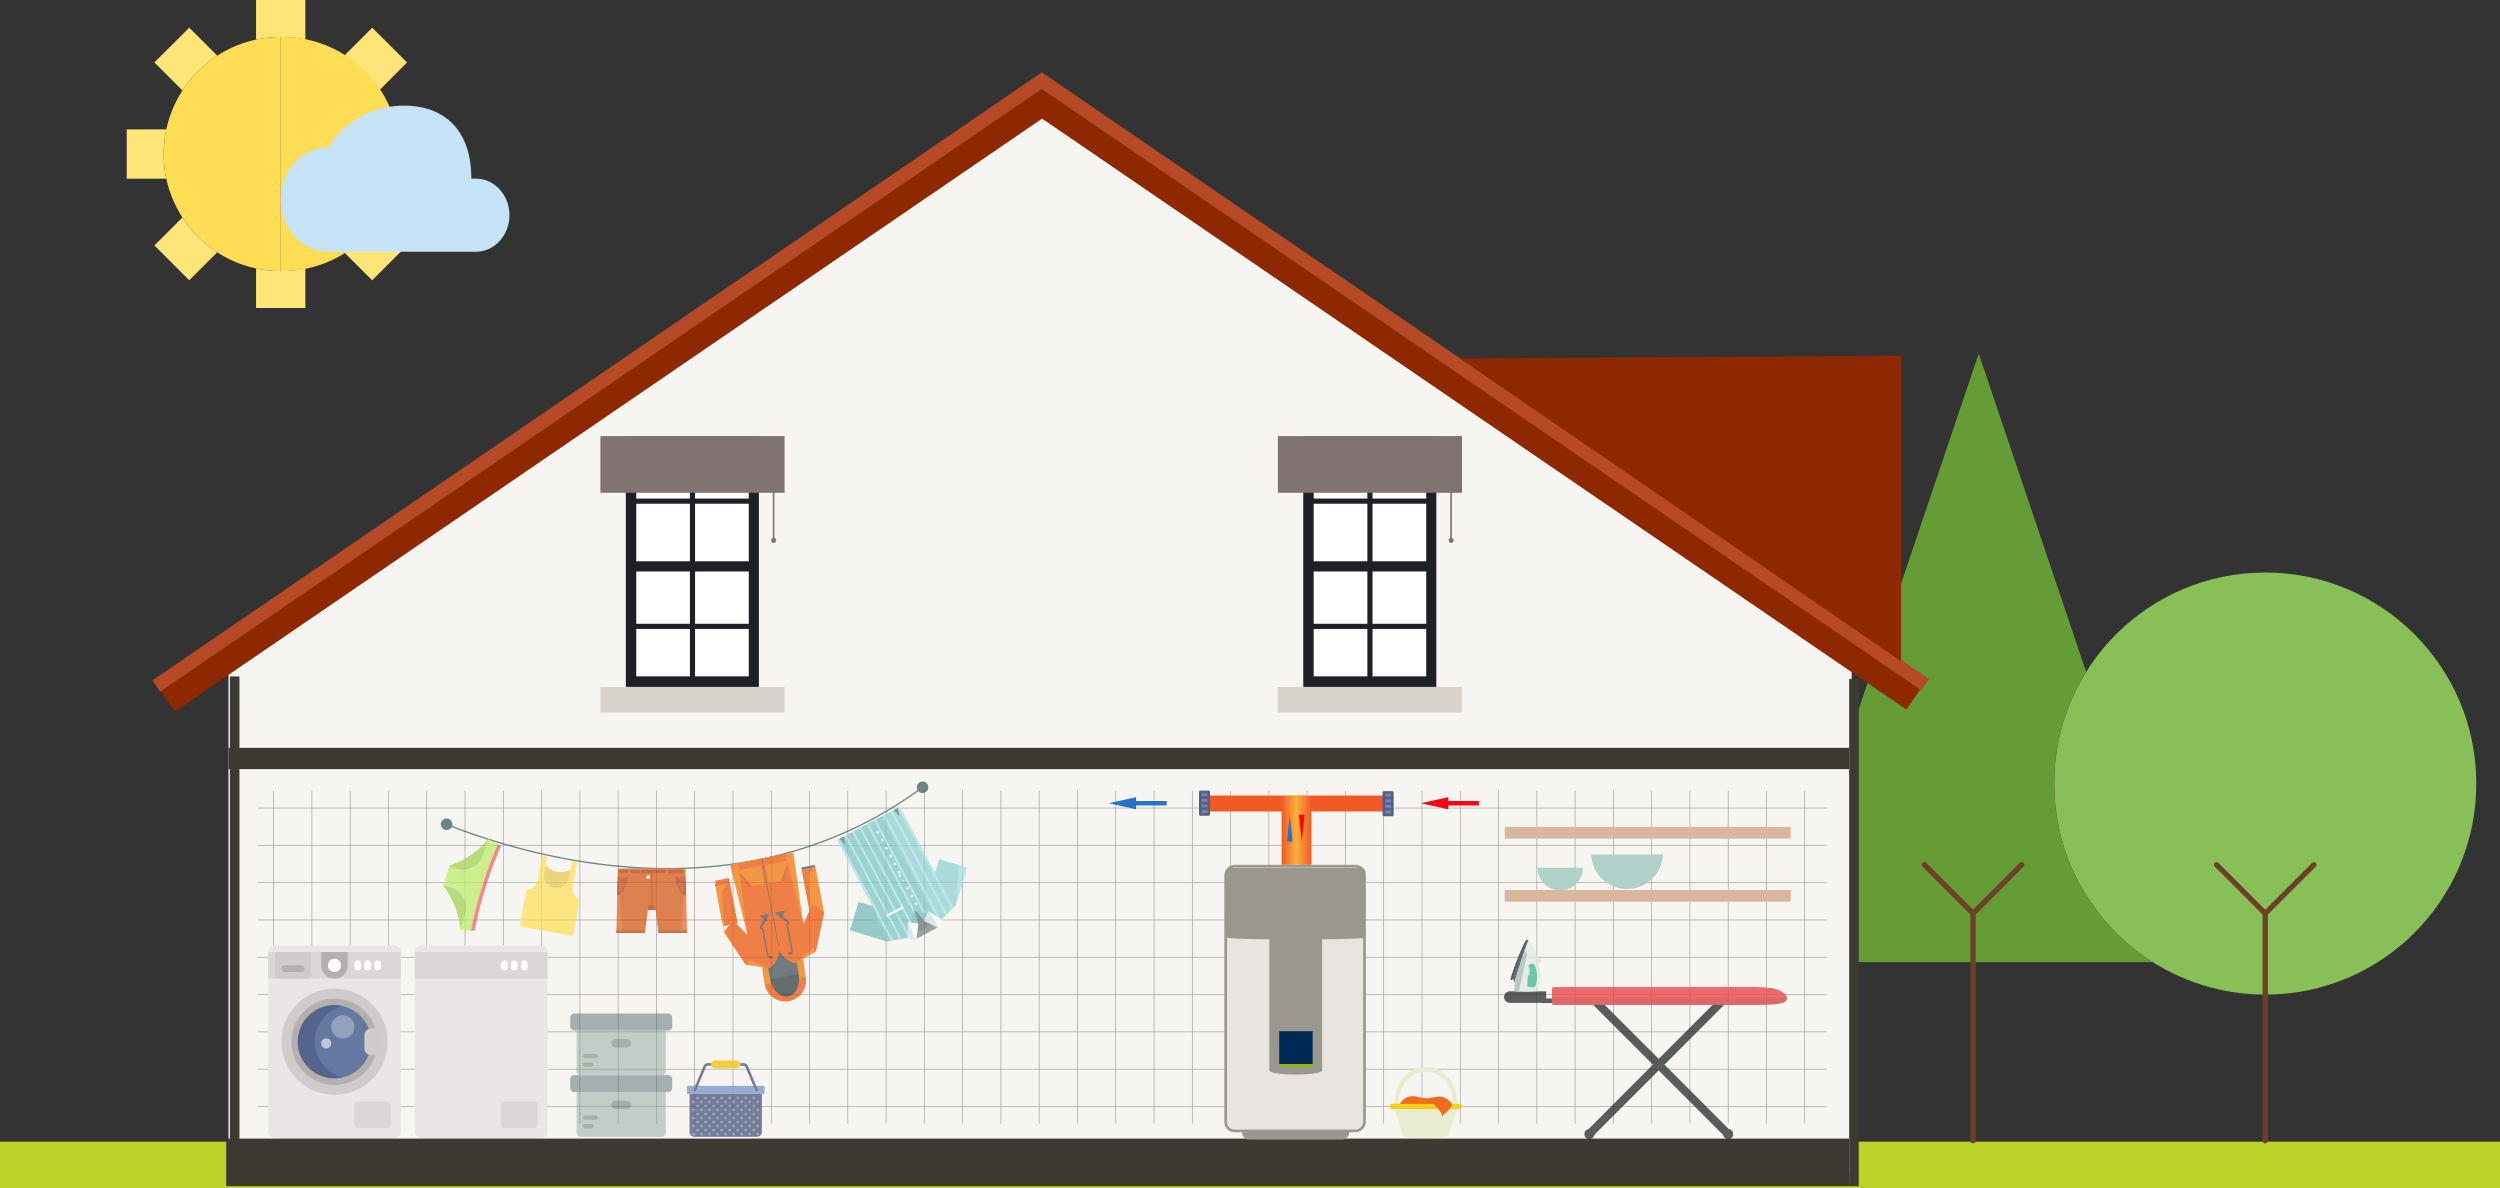 <svg xmlns="http://www.w3.org/2000/svg" xmlns:xlink="http://www.w3.org/1999/xlink" viewBox="0 0 941.03 447.24"><rect x="0" y="0" width="941.03" height="447.24" fill="#333333" stroke="none"/><defs><style>.cls-1{fill:#bcd229;}.cls-2{fill:#88c057;}.cls-3{fill:#659c35;}.cls-10,.cls-4,.cls-45,.cls-46{fill:none;}.cls-4{stroke:#6c4127;stroke-width:2px;}.cls-4,.cls-77{stroke-linecap:round;}.cls-10,.cls-4,.cls-45,.cls-46,.cls-81{stroke-miterlimit:10;}.cls-5{fill:#ffe477;}.cls-6{fill:#ffde55;}.cls-7{fill:#c6e2f7;}.cls-8{fill:#f7f5f2;}.cls-9{opacity:0.35;}.cls-10{stroke:#000;stroke-width:0.25px;}.cls-11{fill:#ebe6e6;}.cls-12{fill:#dcd7d7;}.cls-13{fill:#b5afaf;}.cls-14{fill:#d0cbcc;}.cls-15{fill:#6478a0;}.cls-16{fill:#fff;}.cls-17{fill:#55648c;}.cls-18{fill:#93a1bd;}.cls-19{fill:#c1c9d9;}.cls-20{fill:#3c3a32;}.cls-21{fill:#1f2025;}.cls-22{fill:#d8d2cd;}.cls-23{fill:#807371;}.cls-24{opacity:0.8;}.cls-25{fill:#323636;}.cls-26{fill:#d34646;}.cls-27{fill:#ea4949;}.cls-28{fill:#c9d9d6;}.cls-29{fill:#e1eae8;}.cls-30{fill:#334d5c;}.cls-31{fill:#4abc96;}.cls-32{fill:#b1bcba;}.cls-33{fill:#f16c21;}.cls-34{fill:#e8edd1;}.cls-35{fill:#f7ce18;}.cls-36{fill:#dab69e;}.cls-37{fill:#b0d1ca;}.cls-38{opacity:0.43;}.cls-39{fill:#7c998c;}.cls-40{fill:#325659;}.cls-41{fill:#8697cb;}.cls-42{fill:#556080;}.cls-43{fill:#f0c419;}.cls-44{opacity:0.71;}.cls-45{stroke:#936037;}.cls-46{stroke:#325659;stroke-width:0.5px;}.cls-47{fill:#a1dee2;}.cls-48{fill:#8bcfd1;}.cls-49{fill:#78c4c4;}.cls-50{fill:#a5e5e5;}.cls-51,.cls-55{fill:#70b7b7;}.cls-52{fill:#758082;}.cls-53{fill:#606b6d;}.cls-54{fill:#c7e9ea;}.cls-55{opacity:0.4;isolation:isolate;}.cls-56{fill:#384851;}.cls-57{fill:#ef7100;}.cls-58{fill:#ed4f00;}.cls-59{fill:#04647a;}.cls-60{fill:#26343a;}.cls-61{fill:#d14507;}.cls-62{fill:#494646;}.cls-63{fill:#af360b;}.cls-64{fill:#e8621f;}.cls-65{fill:#d3520b;}.cls-66{fill:#c64106;}.cls-67{fill:#efe3dc;}.cls-68{fill:#d6cec9;}.cls-69{fill:#b7ed62;}.cls-70{fill:#a1d14e;}.cls-71{fill:#f75959;}.cls-72{fill:#e5c74a;}.cls-73{fill:#8e2800;}.cls-74{fill:#b64926;}.cls-75{fill:#f15a24;}.cls-76{fill:url(#Neues_Verlaufsfeld_1);}.cls-77{fill:#7383bf;stroke:#556080;stroke-linejoin:round;}.cls-78{fill:#2773cc;}.cls-79{fill:#ff020d;}.cls-80{fill:#99978e;}.cls-81{fill:#e8e5e1;stroke:#99978e;}.cls-82{fill:#95b800;}.cls-83{fill:#002957;}</style><linearGradient id="Neues_Verlaufsfeld_1" x1="482.42" y1="312.57" x2="493.63" y2="312.57" gradientUnits="userSpaceOnUse"><stop offset="0" stop-color="#f15a24"/><stop offset="0.49" stop-color="#fbb03b"/><stop offset="1" stop-color="#f15a24"/></linearGradient></defs><title>1610-Lüftungskonzept-BWW-Laundry</title><g id="lawn"><rect class="cls-1" y="429.74" width="941.03" height="17.5"/></g><g id="trees"><circle class="cls-2" cx="852.67" cy="294.94" r="79.44"/><path class="cls-3" d="M944.81,254.58l40.47,119.93a79.17,79.17,0,0,0,25.18,109.15H867.52Z" transform="translate(-200 -121.5)"/><line class="cls-4" x1="871" y1="325.49" x2="852.67" y2="343.83"/><line class="cls-4" x1="834.34" y1="325.49" x2="852.67" y2="343.83"/><line class="cls-4" x1="852.67" y1="343.83" x2="852.67" y2="429.38"/><line class="cls-4" x1="761.01" y1="325.49" x2="742.68" y2="343.83"/><line class="cls-4" x1="724.34" y1="325.49" x2="742.68" y2="343.83"/><line class="cls-4" x1="742.68" y1="343.83" x2="742.68" y2="429.38"/><path class="cls-5" d="M348.74,188.75h14.9V170.2h-14.9a44.14,44.14,0,0,1,0,18.55Z" transform="translate(-200 -121.5)"/><path class="cls-5" d="M261.61,179.47a44,44,0,0,1,1-9.27H247.7v18.55h14.9A44,44,0,0,1,261.61,179.47Z" transform="translate(-200 -121.5)"/><path class="cls-5" d="M342.67,155.59,353.22,145,340.1,131.93l-10.55,10.55A44.42,44.42,0,0,1,342.67,155.59Z" transform="translate(-200 -121.5)"/><path class="cls-5" d="M268.66,203.36,258.12,213.9,271.23,227l10.55-10.55A44.42,44.42,0,0,1,268.66,203.36Z" transform="translate(-200 -121.5)"/><path class="cls-5" d="M314.94,136.4V121.5H296.39v14.9a44.14,44.14,0,0,1,18.55,0Z" transform="translate(-200 -121.5)"/><path class="cls-5" d="M296.39,222.54v14.9h18.55v-14.9a44.14,44.14,0,0,1-18.55,0Z" transform="translate(-200 -121.5)"/><path class="cls-5" d="M329.55,216.47,340.1,227l13.12-13.12-10.55-10.55A44.41,44.41,0,0,1,329.55,216.47Z" transform="translate(-200 -121.5)"/><path class="cls-5" d="M281.78,142.47l-10.55-10.55L258.12,145l10.55,10.55A44.41,44.41,0,0,1,281.78,142.47Z" transform="translate(-200 -121.5)"/><path class="cls-6" d="M305.67,223.53a44.06,44.06,0,1,0,0-88.11Z" transform="translate(-200 -121.5)"/><path class="cls-6" d="M262.6,188.75a43.81,43.81,0,0,0,6.07,14.61,44.41,44.41,0,0,0,13.12,13.12,43.87,43.87,0,0,0,23.89,7.05V135.42a44.06,44.06,0,0,0-43.07,53.33Z" transform="translate(-200 -121.5)"/><path class="cls-7" d="M379.22,188.75c6.9,0,12.55,6.19,12.55,13.75h0c0,7.56-5.65,13.75-12.55,13.75H323.63c-9.9,0-17.93-8.79-17.93-19.64s8-19.64,17.93-19.64c0,0,8.29-15.71,28.69-15.71,12.78,0,25.1,7.12,25.1,27.5Z" transform="translate(-200 -121.5)"/></g><g id="interior_walls" data-name="interior walls"><polygon class="cls-8" points="86 439.5 697 441.5 697 247.5 392 38.49 86 249.5 86 439.5"/></g><g id="tiles"><g class="cls-9"><line class="cls-10" x1="97" y1="304.16" x2="687.67" y2="304.16"/><line class="cls-10" x1="97" y1="318.2" x2="687.67" y2="318.2"/><line class="cls-10" x1="97" y1="332.25" x2="687.67" y2="332.25"/><line class="cls-10" x1="97" y1="346.29" x2="687.67" y2="346.29"/><line class="cls-10" x1="97" y1="360.33" x2="687.67" y2="360.33"/><line class="cls-10" x1="97" y1="374.37" x2="687.67" y2="374.37"/><line class="cls-10" x1="97" y1="388.41" x2="687.67" y2="388.41"/><line class="cls-10" x1="97" y1="402.45" x2="687.67" y2="402.45"/><line class="cls-10" x1="97" y1="416.5" x2="687.67" y2="416.5"/><line class="cls-10" x1="103" y1="297.63" x2="103" y2="422.96"/><line class="cls-10" x1="117.41" y1="297.63" x2="117.41" y2="422.96"/><line class="cls-10" x1="131.82" y1="297.63" x2="131.82" y2="422.96"/><line class="cls-10" x1="146.23" y1="297.63" x2="146.23" y2="422.96"/><line class="cls-10" x1="160.63" y1="297.63" x2="160.63" y2="422.96"/><line class="cls-10" x1="175.04" y1="297.63" x2="175.04" y2="422.96"/><line class="cls-10" x1="189.45" y1="297.63" x2="189.45" y2="422.96"/><line class="cls-10" x1="203.86" y1="297.63" x2="203.86" y2="422.96"/><line class="cls-10" x1="218.27" y1="297.63" x2="218.27" y2="422.96"/><line class="cls-10" x1="232.68" y1="297.63" x2="232.68" y2="422.96"/><line class="cls-10" x1="247.08" y1="297.63" x2="247.08" y2="422.96"/><line class="cls-10" x1="261.49" y1="297.63" x2="261.49" y2="422.96"/><line class="cls-10" x1="275.9" y1="297.63" x2="275.9" y2="422.96"/><line class="cls-10" x1="290.31" y1="297.63" x2="290.31" y2="422.96"/><line class="cls-10" x1="304.72" y1="297.63" x2="304.72" y2="422.96"/><line class="cls-10" x1="319.13" y1="297.63" x2="319.13" y2="422.96"/><line class="cls-10" x1="333.53" y1="297.63" x2="333.53" y2="422.96"/><line class="cls-10" x1="347.94" y1="297.63" x2="347.94" y2="422.96"/><line class="cls-10" x1="362.35" y1="297.63" x2="362.35" y2="422.96"/><line class="cls-10" x1="376.76" y1="297.63" x2="376.76" y2="422.96"/><line class="cls-10" x1="391.17" y1="297.63" x2="391.17" y2="422.96"/><line class="cls-10" x1="405.58" y1="297.63" x2="405.58" y2="422.96"/><line class="cls-10" x1="419.98" y1="297.63" x2="419.98" y2="422.96"/><line class="cls-10" x1="434.39" y1="297.63" x2="434.39" y2="422.96"/><line class="cls-10" x1="448.8" y1="297.63" x2="448.8" y2="422.96"/><line class="cls-10" x1="463.21" y1="297.63" x2="463.21" y2="422.96"/><line class="cls-10" x1="477.62" y1="297.63" x2="477.62" y2="422.96"/><line class="cls-10" x1="492.02" y1="297.63" x2="492.02" y2="422.96"/><line class="cls-10" x1="506.43" y1="297.63" x2="506.43" y2="422.96"/><line class="cls-10" x1="520.84" y1="297.63" x2="520.84" y2="422.96"/><line class="cls-10" x1="535.25" y1="297.63" x2="535.25" y2="422.96"/><line class="cls-10" x1="549.66" y1="297.63" x2="549.66" y2="422.96"/><line class="cls-10" x1="564.07" y1="297.63" x2="564.07" y2="422.96"/><line class="cls-10" x1="578.47" y1="297.63" x2="578.47" y2="422.96"/><line class="cls-10" x1="592.88" y1="297.63" x2="592.88" y2="422.96"/><line class="cls-10" x1="607.29" y1="297.63" x2="607.29" y2="422.96"/><line class="cls-10" x1="621.7" y1="297.63" x2="621.7" y2="422.96"/><line class="cls-10" x1="636.11" y1="297.63" x2="636.11" y2="422.96"/><line class="cls-10" x1="650.52" y1="297.63" x2="650.52" y2="422.96"/><line class="cls-10" x1="664.92" y1="297.63" x2="664.92" y2="422.96"/><line class="cls-10" x1="679.33" y1="297.63" x2="679.33" y2="422.96"/></g></g><g id="washing_machine" data-name="washing machine"><path class="cls-11" d="M348.42,549.88h-45a2.5,2.5,0,0,1-2.5-2.5v-67.5a2.5,2.5,0,0,1,2.5-2.5h45a2.5,2.5,0,0,1,2.5,2.5v67.5A2.5,2.5,0,0,1,348.42,549.88Z" transform="translate(-200 -121.5)"/><rect class="cls-12" x="100.92" y="358.37" width="50" height="10"/><path class="cls-13" d="M325.92,489.88h0a5,5,0,0,1-5-5v-5h10v5A5,5,0,0,1,325.92,489.88Z" transform="translate(-200 -121.5)"/><circle class="cls-14" cx="125.92" cy="392.12" r="20"/><circle class="cls-13" cx="125.92" cy="392.12" r="16.25"/><circle class="cls-15" cx="125.92" cy="392.12" r="13.75"/><path class="cls-14" d="M315.92,489.88H304.67a1.25,1.25,0,0,1-1.25-1.25v-7.5a1.25,1.25,0,0,1,1.25-1.25h11.25a1.25,1.25,0,0,1,1.25,1.25v7.5A1.25,1.25,0,0,1,315.92,489.88Z" transform="translate(-200 -121.5)"/><path class="cls-12" d="M345.92,546.13H334.67a1.25,1.25,0,0,1-1.25-1.25v-7.5a1.25,1.25,0,0,1,1.25-1.25h11.25a1.25,1.25,0,0,1,1.25,1.25v7.5A1.25,1.25,0,0,1,345.92,546.13Z" transform="translate(-200 -121.5)"/><path class="cls-13" d="M313.42,487.38h-6.25a1.25,1.25,0,0,1-1.25-1.25h0a1.25,1.25,0,0,1,1.25-1.25h6.25a1.25,1.25,0,0,1,1.25,1.25h0A1.25,1.25,0,0,1,313.42,487.38Z" transform="translate(-200 -121.5)"/><circle class="cls-16" cx="125.92" cy="363.37" r="2.5"/><path class="cls-16" d="M334.67,486.75h0a1.25,1.25,0,0,1-1.25-1.25v-1.25a1.25,1.25,0,0,1,1.25-1.25h0a1.25,1.25,0,0,1,1.25,1.25v1.25A1.25,1.25,0,0,1,334.67,486.75Z" transform="translate(-200 -121.5)"/><path class="cls-16" d="M338.42,486.75h0a1.25,1.25,0,0,1-1.25-1.25v-1.25a1.25,1.25,0,0,1,1.25-1.25h0a1.25,1.25,0,0,1,1.25,1.25v1.25A1.25,1.25,0,0,1,338.42,486.75Z" transform="translate(-200 -121.5)"/><path class="cls-16" d="M342.17,486.75h0a1.25,1.25,0,0,1-1.25-1.25v-1.25a1.25,1.25,0,0,1,1.25-1.25h0a1.25,1.25,0,0,1,1.25,1.25v1.25A1.25,1.25,0,0,1,342.17,486.75Z" transform="translate(-200 -121.5)"/><path class="cls-14" d="M342.17,518.63h-2.5a2.5,2.5,0,0,1-2.5-2.5v-5a2.5,2.5,0,0,1,2.5-2.5h2.5Z" transform="translate(-200 -121.5)"/><path class="cls-17" d="M318.42,513.63A13.75,13.75,0,0,1,329,500.25,13.75,13.75,0,1,0,329,527,13.75,13.75,0,0,1,318.42,513.63Z" transform="translate(-200 -121.5)"/><circle class="cls-18" cx="129.04" cy="386.5" r="4.38"/><circle class="cls-19" cx="122.79" cy="392.75" r="1.88"/><path class="cls-11" d="M403.62,549.88h-45a2.5,2.5,0,0,1-2.5-2.5v-67.5a2.5,2.5,0,0,1,2.5-2.5h45a2.5,2.5,0,0,1,2.5,2.5v67.5A2.5,2.5,0,0,1,403.62,549.88Z" transform="translate(-200 -121.5)"/><rect class="cls-12" x="156.12" y="358.37" width="50" height="10"/><path class="cls-12" d="M401.12,546.13H389.87a1.25,1.25,0,0,1-1.25-1.25v-7.5a1.25,1.25,0,0,1,1.25-1.25h11.25a1.25,1.25,0,0,1,1.25,1.25v7.5A1.25,1.25,0,0,1,401.12,546.13Z" transform="translate(-200 -121.5)"/><path class="cls-16" d="M389.87,486.75h0a1.25,1.25,0,0,1-1.25-1.25v-1.25a1.25,1.25,0,0,1,1.25-1.25h0a1.25,1.25,0,0,1,1.25,1.25v1.25A1.25,1.25,0,0,1,389.87,486.75Z" transform="translate(-200 -121.5)"/><path class="cls-16" d="M393.62,486.75h0a1.25,1.25,0,0,1-1.25-1.25v-1.25a1.25,1.25,0,0,1,1.25-1.25h0a1.25,1.25,0,0,1,1.25,1.25v1.25A1.25,1.25,0,0,1,393.62,486.75Z" transform="translate(-200 -121.5)"/><path class="cls-16" d="M397.37,486.75h0a1.25,1.25,0,0,1-1.25-1.25v-1.25a1.25,1.25,0,0,1,1.25-1.25h0a1.25,1.25,0,0,1,1.25,1.25v1.25A1.25,1.25,0,0,1,397.37,486.75Z" transform="translate(-200 -121.5)"/></g><g id="walls"><rect class="cls-20" x="85.14" y="428.58" width="610.86" height="17.91"/><rect class="cls-20" x="86" y="429.5" width="610" height="8"/><rect class="cls-20" x="86" y="281.5" width="610" height="8"/><rect class="cls-20" x="194.04" y="468.62" width="188.56" height="3.6" transform="translate(-382.09 637.23) rotate(-90)"/><rect class="cls-20" x="802.38" y="470.74" width="190.91" height="3.6" transform="translate(225.3 1248.88) rotate(-90)"/></g><g id="windows_2nd_3rd_floors" data-name="windows 2nd &amp; 3rd floors"><rect class="cls-21" x="235.57" y="164.19" width="50.08" height="94.38"/><rect class="cls-16" x="239.49" y="167.93" width="42.36" height="86.66"/><rect class="cls-21" x="238.19" y="211.27" width="46.23" height="3.84"/><rect class="cls-21" x="238.05" y="234.8" width="46.48" height="1.94"/><rect class="cls-21" x="238.05" y="187.67" width="46.48" height="1.94"/><rect class="cls-21" x="259.69" y="164.44" width="1.94" height="92.01"/><rect class="cls-22" x="226" y="258.57" width="69.32" height="9.62"/><rect class="cls-23" x="290.88" y="178.56" width="0.63" height="25.79"/><circle class="cls-23" cx="291.21" cy="203.4" r="0.95"/><rect class="cls-23" x="226" y="164.14" width="69.32" height="21.35"/><rect class="cls-21" x="490.57" y="164.19" width="50.08" height="94.38"/><rect class="cls-16" x="494.49" y="167.93" width="42.36" height="86.66"/><rect class="cls-21" x="493.19" y="211.27" width="46.23" height="3.84"/><rect class="cls-21" x="493.05" y="234.8" width="46.48" height="1.94"/><rect class="cls-21" x="493.05" y="187.67" width="46.48" height="1.94"/><rect class="cls-21" x="514.69" y="164.44" width="1.94" height="92.01"/><rect class="cls-22" x="481" y="258.57" width="69.32" height="9.62"/><rect class="cls-23" x="545.88" y="178.56" width="0.63" height="25.79"/><circle class="cls-23" cx="546.21" cy="203.4" r="0.95"/><rect class="cls-23" x="481" y="164.14" width="69.32" height="21.35"/></g><g id="iron"><g class="cls-24"><path class="cls-25" d="M851.32,547.06a1.57,1.57,0,0,1,0,2.18h0a1.57,1.57,0,0,1-2.18,0l-51.78-51.81a1.57,1.57,0,0,1,0-2.18h0a1.57,1.57,0,0,1,2.18,0Z" transform="translate(-200 -121.5)"/><path class="cls-25" d="M797.36,547.06a1.57,1.57,0,0,0,0,2.18h0a1.57,1.57,0,0,0,2.18,0l51.78-51.81a1.57,1.57,0,0,0,0-2.18h0a1.57,1.57,0,0,0-2.18,0Z" transform="translate(-200 -121.5)"/><circle class="cls-25" cx="650.54" cy="426.89" r="1.87"/><circle class="cls-25" cx="598.26" cy="426.89" r="1.87"/><path class="cls-26" d="M866.79,493.51a63.76,63.76,0,0,0-8-.39H784.89a.69.69,0,0,0-.7.7v5.26a.69.69,0,0,0,.7.7h74c9.09,0,13.7-.2,13.7-2.4C872.52,495.39,869.25,493.82,866.79,493.51Z" transform="translate(-200 -121.5)"/><path class="cls-27" d="M866.79,493.51a63.76,63.76,0,0,0-8-.39H784.89a.69.69,0,0,0-.7.7v3.52h88.35C872.52,495.39,869.25,493.82,866.79,493.51Z" transform="translate(-200 -121.5)"/><path class="cls-25" d="M782,499H768.34a2.18,2.18,0,0,1-2.18-2.18h0a2.18,2.18,0,0,1,2.18-2.18H782Z" transform="translate(-200 -121.5)"/><path class="cls-25" d="M775.58,476c-.39-.56-.56-.78-.78-.78s-.67.59-.92,1a103,103,0,0,0-4.81,12.05s-.67,2-.42,2.12C770.21,491,777.29,478.44,775.58,476Z" transform="translate(-200 -121.5)"/><path class="cls-16" d="M779.33,484.34l1,.36s.56.17.48,1l-1,2.68Z" transform="translate(-200 -121.5)"/><polygon class="cls-28" points="578.63 362 578.54 360.69 579.97 361.19 579.58 362.33 578.63 362"/><ellipse class="cls-16" cx="779.78" cy="483.28" rx="0.62" ry="0.06" transform="translate(-138.43 932.55) rotate(-70.26)"/><rect class="cls-28" x="779.57" y="483.15" width="0.75" height="0.36" transform="translate(-138.44 932.66) rotate(-70.26)"/><ellipse class="cls-16" cx="780.11" cy="483.41" rx="0.39" ry="0.03" transform="translate(-138.41 932.86) rotate(-70.26)"/><ellipse class="cls-28" cx="779.79" cy="483.28" rx="0.39" ry="0.03" transform="translate(-138.74 932.17) rotate(-70.23)"/><path class="cls-29" d="M775.27,475.45c.22,0,.36.28.75.84,1.71,2.52,5.56,10.54,3.1,17.5a4.36,4.36,0,0,1-.28.62c-.11.14-.17.17-.45.22a44.7,44.7,0,0,1-7.52,0c-.62-.06-.7-.11-.81-.28s-.14-.5-.06-1.06a13.53,13.53,0,0,0,.11-2C770.07,490.47,774.94,475.48,775.27,475.45Z" transform="translate(-200 -121.5)"/><path class="cls-30" d="M775.27,475.45a.41.41,0,0,0-.34.11,4.86,4.86,0,0,0-.56.84A95.89,95.89,0,0,0,769.43,489c-.34,1.15.64,1.54.67,2.38C770.07,490.47,774.94,475.48,775.27,475.45Z" transform="translate(-200 -121.5)"/><path class="cls-31" d="M778.07,486a11.49,11.49,0,0,1-.06,6.51c-.08.25-.28.5-.48.53a10.31,10.31,0,0,1-2.1,0,.76.76,0,0,1-.56-.87c.06-.36.25-4.33.5-6.91a1.21,1.21,0,0,1,1.34-1.06C777.46,484.23,777.79,484.85,778.07,486Z" transform="translate(-200 -121.5)"/><path class="cls-16" d="M775.39,488.62l.25-3-.25,0s-.17,1.82-.22,3Z" transform="translate(-200 -121.5)"/><path class="cls-28" d="M775.72,488.34l.17-2.4a.28.28,0,0,0-.25-.31h0c-.08.92-.17,2-.25,3h0A.29.29,0,0,0,775.72,488.34Z" transform="translate(-200 -121.5)"/><path class="cls-32" d="M770,493.32c-.06.56-.14.78.06,1.06s.2.2.81.28a7.52,7.52,0,0,0,.87.06l3-13.56a3.22,3.22,0,0,0-.14-1.2l-.64-1c-1.54,4.5-3.86,11.8-3.83,12.39A10.57,10.57,0,0,1,770,493.32Z" transform="translate(-200 -121.5)"/><rect class="cls-25" x="580.39" y="375.84" width="3.77" height="1.73"/></g><path class="cls-33" d="M726.85,537.17a5.46,5.46,0,0,1,6.35-2.87c4.65,1,4.14.56,7.86,0s5.9,3.35,5.9,3.35Z" transform="translate(-200 -121.5)"/><path class="cls-34" d="M747.08,536.25c-1.37-15.05-19.31-15.05-20.68,0-.09,1-.43,1.86-.85,1.87h0c-.42,0-.78-1-.67-2.15,1.58-17.28,22.16-17.28,23.74,0,.11,1.15-.25,2.17-.67,2.15h0C747.51,538.11,747.17,537.23,747.08,536.25Z" transform="translate(-200 -121.5)"/><path class="cls-34" d="M724.63,538.29h24.21c-1.24,3.47-2.47,7.15-3.7,10.94a70.39,70.39,0,0,1-16.92,0C727,545.43,725.83,541.75,724.63,538.29Z" transform="translate(-200 -121.5)"/><path class="cls-35" d="M749.39,539h-25.3a1,1,0,0,1-1-1h0a1,1,0,0,1,1-1h25.3a1,1,0,0,1,1,1h0A1,1,0,0,1,749.39,539Z" transform="translate(-200 -121.5)"/><path class="cls-33" d="M739.62,537c0,.22,3.53,3.17,3.08,4.67,0,0,3.9-2.82,3.83-4.67C746.53,537,739.85,534.53,739.62,537Z" transform="translate(-200 -121.5)"/></g><g id="misc_interiors" data-name="misc interiors"><rect class="cls-36" x="566.41" y="311.26" width="107.63" height="4.41"/><rect class="cls-36" x="566.41" y="335.01" width="107.63" height="4.41"/><path class="cls-37" d="M795.83,448.12a8.53,8.53,0,0,1-17.07,0Z" transform="translate(-200 -121.5)"/><path class="cls-37" d="M825.94,443.14a13.51,13.51,0,0,1-27,0Z" transform="translate(-200 -121.5)"/><g class="cls-38"><path class="cls-39" d="M449,549.4H418.64a1.6,1.6,0,0,1-1.6-1.6V532.6h33.59v15.2a1.6,1.6,0,0,1-1.6,1.6" transform="translate(-200 -121.5)"/><path class="cls-40" d="M451.43,532.6H416.24a1.6,1.6,0,0,1-1.6-1.6v-3.2a1.6,1.6,0,0,1,1.6-1.6h35.19a1.6,1.6,0,0,1,1.6,1.6V531a1.6,1.6,0,0,1-1.6,1.6" transform="translate(-200 -121.5)"/><path class="cls-39" d="M449,526.21H418.64a1.6,1.6,0,0,1-1.6-1.6v-15.2h33.59v15.2a1.6,1.6,0,0,1-1.6,1.6" transform="translate(-200 -121.5)"/><path class="cls-40" d="M451.43,509.41H416.24a1.6,1.6,0,0,1-1.6-1.6v-3.2a1.6,1.6,0,0,1,1.6-1.6h35.19a1.6,1.6,0,0,1,1.6,1.6v3.2a1.6,1.6,0,0,1-1.6,1.6" transform="translate(-200 -121.5)"/><path class="cls-40" d="M436,515.81H431.7a1.6,1.6,0,1,1,0-3.2H436a1.6,1.6,0,1,1,0,3.2" transform="translate(-200 -121.5)"/><path class="cls-40" d="M436,539H431.7a1.6,1.6,0,1,1,0-3.2H436a1.6,1.6,0,1,1,0,3.2" transform="translate(-200 -121.5)"/><path class="cls-40" d="M424.24,519.81h-4a.8.8,0,0,1,0-1.6h4a.8.8,0,1,1,0,1.6" transform="translate(-200 -121.5)"/><path class="cls-40" d="M422.64,523h-2.4a.8.8,0,0,1,0-1.6h2.4a.8.8,0,1,1,0,1.6" transform="translate(-200 -121.5)"/><path class="cls-40" d="M424.24,543h-4a.8.8,0,0,1,0-1.6h4a.8.8,0,1,1,0,1.6" transform="translate(-200 -121.5)"/><path class="cls-40" d="M422.64,546.2h-2.4a.8.8,0,0,1,0-1.6h2.4a.8.8,0,1,1,0,1.6" transform="translate(-200 -121.5)"/></g><g class="cls-24"><rect class="cls-41" x="258.54" y="408.73" width="29.25" height="3.03"/><path class="cls-42" d="M485,549.4H461.35a1.8,1.8,0,0,1-1.8-1.8V533.26h27.23V547.6A1.8,1.8,0,0,1,485,549.4Z" transform="translate(-200 -121.5)"/><path class="cls-42" d="M461.56,532.25a.5.5,0,0,1-.46-.7l3.71-8.8a1.78,1.78,0,0,1,1.64-1.09h1.17a.5.5,0,0,1,0,1h-1.17a.77.77,0,0,0-.71.47l-3.71,8.8A.5.5,0,0,1,461.56,532.25Z" transform="translate(-200 -121.5)"/><path class="cls-42" d="M484.76,532.25a.5.5,0,0,1-.46-.31l-3.71-8.8a.77.77,0,0,0-.71-.47h-1.17a.5.5,0,0,1,0-1h1.17a1.78,1.78,0,0,1,1.64,1.09l3.71,8.8a.5.5,0,0,1-.46.7Z" transform="translate(-200 -121.5)"/><circle class="cls-41" cx="270.14" cy="414.78" r="0.5"/><circle class="cls-41" cx="271.65" cy="413.27" r="0.5"/><circle class="cls-41" cx="271.65" cy="416.29" r="0.5"/><circle class="cls-41" cx="273.16" cy="414.78" r="0.5"/><circle class="cls-41" cx="267.11" cy="414.78" r="0.5"/><circle class="cls-41" cx="268.62" cy="413.27" r="0.5"/><circle class="cls-41" cx="268.62" cy="416.29" r="0.5"/><circle class="cls-41" cx="261.06" cy="414.78" r="0.5"/><circle class="cls-41" cx="264.09" cy="414.78" r="0.5"/><circle class="cls-41" cx="262.57" cy="413.27" r="0.5"/><circle class="cls-41" cx="265.6" cy="413.27" r="0.5"/><circle class="cls-41" cx="262.57" cy="416.29" r="0.5"/><circle class="cls-41" cx="265.6" cy="416.29" r="0.5"/><circle class="cls-41" cx="285.27" cy="414.78" r="0.5"/><circle class="cls-41" cx="282.24" cy="414.78" r="0.5"/><circle class="cls-41" cx="283.75" cy="413.27" r="0.5"/><circle class="cls-41" cx="283.75" cy="416.29" r="0.5"/><circle class="cls-41" cx="274.68" cy="413.27" r="0.5"/><circle class="cls-41" cx="274.68" cy="416.29" r="0.5"/><circle class="cls-41" cx="276.19" cy="414.78" r="0.5"/><circle class="cls-41" cx="279.21" cy="414.78" r="0.5"/><circle class="cls-41" cx="270.14" cy="417.8" r="0.5"/><circle class="cls-41" cx="273.16" cy="417.8" r="0.5"/><circle class="cls-41" cx="267.11" cy="417.8" r="0.5"/><circle class="cls-41" cx="261.06" cy="417.8" r="0.5"/><circle class="cls-41" cx="264.09" cy="417.8" r="0.5"/><circle class="cls-41" cx="285.27" cy="417.8" r="0.5"/><circle class="cls-41" cx="282.24" cy="417.8" r="0.5"/><circle class="cls-41" cx="276.19" cy="417.8" r="0.5"/><circle class="cls-41" cx="279.21" cy="417.8" r="0.5"/><circle class="cls-41" cx="277.7" cy="413.27" r="0.5"/><circle class="cls-41" cx="280.73" cy="413.27" r="0.5"/><circle class="cls-41" cx="277.7" cy="416.29" r="0.5"/><circle class="cls-41" cx="280.73" cy="416.29" r="0.5"/><circle class="cls-41" cx="270.14" cy="420.83" r="0.5"/><circle class="cls-41" cx="271.65" cy="419.32" r="0.5"/><circle class="cls-41" cx="271.65" cy="422.34" r="0.5"/><circle class="cls-41" cx="273.16" cy="420.83" r="0.5"/><circle class="cls-41" cx="267.11" cy="420.83" r="0.5"/><circle class="cls-41" cx="268.62" cy="419.32" r="0.5"/><circle class="cls-41" cx="268.62" cy="422.34" r="0.5"/><circle class="cls-41" cx="261.06" cy="420.83" r="0.5"/><circle class="cls-41" cx="264.09" cy="420.83" r="0.5"/><circle class="cls-41" cx="262.57" cy="419.32" r="0.5"/><circle class="cls-41" cx="265.6" cy="419.32" r="0.5"/><circle class="cls-41" cx="262.57" cy="422.34" r="0.5"/><circle class="cls-41" cx="265.6" cy="422.34" r="0.5"/><circle class="cls-41" cx="285.27" cy="420.83" r="0.5"/><circle class="cls-41" cx="282.24" cy="420.83" r="0.5"/><circle class="cls-41" cx="283.75" cy="419.32" r="0.5"/><circle class="cls-41" cx="283.75" cy="422.34" r="0.5"/><circle class="cls-41" cx="274.68" cy="419.32" r="0.5"/><circle class="cls-41" cx="274.68" cy="422.34" r="0.5"/><circle class="cls-41" cx="276.19" cy="420.83" r="0.5"/><circle class="cls-41" cx="279.21" cy="420.83" r="0.5"/><circle class="cls-41" cx="270.14" cy="423.86" r="0.5"/><circle class="cls-41" cx="273.16" cy="423.86" r="0.5"/><circle class="cls-41" cx="267.11" cy="423.86" r="0.5"/><circle class="cls-41" cx="261.06" cy="423.86" r="0.5"/><circle class="cls-41" cx="264.09" cy="423.86" r="0.5"/><circle class="cls-41" cx="285.27" cy="423.86" r="0.5"/><circle class="cls-41" cx="282.24" cy="423.86" r="0.5"/><circle class="cls-41" cx="276.19" cy="423.86" r="0.5"/><circle class="cls-41" cx="279.21" cy="423.86" r="0.5"/><circle class="cls-41" cx="277.7" cy="419.32" r="0.5"/><circle class="cls-41" cx="280.73" cy="419.32" r="0.5"/><circle class="cls-41" cx="277.7" cy="422.34" r="0.5"/><circle class="cls-41" cx="280.73" cy="422.34" r="0.5"/><circle class="cls-41" cx="270.14" cy="426.88" r="0.5"/><circle class="cls-41" cx="271.65" cy="425.37" r="0.5"/><circle class="cls-41" cx="273.16" cy="426.88" r="0.5"/><circle class="cls-41" cx="267.11" cy="426.88" r="0.5"/><circle class="cls-41" cx="268.62" cy="425.37" r="0.5"/><circle class="cls-41" cx="261.06" cy="426.88" r="0.5"/><circle class="cls-41" cx="264.09" cy="426.88" r="0.5"/><circle class="cls-41" cx="262.57" cy="425.37" r="0.5"/><circle class="cls-41" cx="265.6" cy="425.37" r="0.5"/><circle class="cls-41" cx="285.27" cy="426.88" r="0.5"/><circle class="cls-41" cx="282.24" cy="426.88" r="0.5"/><circle class="cls-41" cx="283.75" cy="425.37" r="0.5"/><circle class="cls-41" cx="274.68" cy="425.37" r="0.5"/><circle class="cls-41" cx="276.19" cy="426.88" r="0.5"/><circle class="cls-41" cx="279.21" cy="426.88" r="0.5"/><circle class="cls-41" cx="277.7" cy="425.37" r="0.5"/><circle class="cls-41" cx="280.73" cy="425.37" r="0.5"/><path class="cls-43" d="M477.2,523.68h-8.07a1.52,1.52,0,0,1-1.51-1.51h0a1.52,1.52,0,0,1,1.51-1.51h8.07a1.52,1.52,0,0,1,1.51,1.51h0A1.52,1.52,0,0,1,477.2,523.68Z" transform="translate(-200 -121.5)"/></g></g><g id="laundry_line" data-name="laundry line"><g class="cls-44"><path class="cls-45" d="M536.11,441.51" transform="translate(-200 -121.5)"/><path class="cls-46" d="M367.14,431.46c24.55,9.68,90.43,31.62,153.56,2.19a154.7,154.7,0,0,0,26.56-15.81" transform="translate(-200 -121.5)"/><circle class="cls-40" cx="168.11" cy="310.26" r="2.17"/><circle class="cls-40" cx="347.27" cy="296.33" r="2.17"/><polygon class="cls-47" points="320.04 350.09 333.95 354.35 334.06 354.38 334.06 354.38 334.08 354.38 333.99 354.21 343.08 352.62 353.33 347.18 359.73 340.53 359.78 340.61 359.81 340.64 359.81 340.64 359.86 340.56 364.12 326.65 353.59 323.44 351.97 328.72 338.68 303.72 315.26 316.17 328.55 341.17 323.26 339.57 320.04 350.09"/><polygon class="cls-48" points="320.04 350.09 333.95 354.35 334.06 354.38 334.06 354.38 334.08 354.38 333.99 354.21 343.08 352.62 353.33 347.18 359.81 340.64 359.78 340.61 359.81 340.64 359.81 340.64 359.86 340.56 360.84 325.65 353.59 323.44 351.97 328.72 338.68 303.72 315.26 316.17 328.55 341.17 323.26 339.57 320.04 350.09"/><polyline class="cls-49" points="331.79 307.38 315.26 316.17 328.55 341.17 323.26 339.57 320.04 350.09 333.96 354.34 334.06 354.38 334.06 354.38 334.08 354.38 334.06 354.38 343.08 352.62 353.03 347.34"/><polygon class="cls-50" points="358.83 341.63 351.97 328.72 338.68 303.72 337.99 304.09 358.25 342.21 358.83 341.63"/><polygon class="cls-50" points="356.53 343.95 335.92 305.19 335.23 305.55 355.95 344.53 356.53 343.95"/><polygon class="cls-50" points="354.23 346.27 333.17 306.65 332.48 307.02 353.65 346.85 354.23 346.27"/><rect class="cls-50" x="539.61" y="427.52" width="0.78" height="45.24" transform="translate(-348.11 184.63) rotate(-27.99)"/><rect class="cls-50" x="536.85" y="428.99" width="0.78" height="45.24" transform="translate(-349.12 183.51) rotate(-27.99)"/><rect class="cls-50" x="534.1" y="430.45" width="0.78" height="45.24" transform="translate(-350.13 182.39) rotate(-27.99)"/><polygon class="cls-50" points="342.63 352.71 321.46 312.88 320.77 313.24 341.83 352.87 342.63 352.71"/><polygon class="cls-50" points="339.43 353.33 318.7 314.34 318.01 314.71 338.63 353.49 339.43 353.33"/><polygon class="cls-50" points="336.23 353.96 315.95 315.81 315.26 316.17 328.55 341.17 335.43 354.12 336.23 353.96"/><polyline class="cls-51" points="334.06 354.38 334.08 354.38 334.08 354.38"/><polyline class="cls-51" points="328.52 341.19 323.25 339.57 320.04 350.09 334.06 354.38"/><path class="cls-52" d="M545.21,474.76l7.45-4,1.43-2.15c-.19-.12-9.73-3.47-9.31-3.69s-2.12,9.6-2.13,9.82Z" transform="translate(-200 -121.5)"/><path class="cls-53" d="M548,471a9.15,9.15,0,0,0,3.74-3.5c-2.66-1.11-6.79-2.84-7.33-3.27.06.69-.82,5.08-1.4,7.91A9.15,9.15,0,0,0,548,471Z" transform="translate(-200 -121.5)"/><polygon class="cls-51" points="349.63 344.26 344.42 342.62 347.82 346.6 349.63 344.26"/><polygon class="cls-16" points="349.51 343 354.67 346.33 353.22 349.21 347.82 346.6 349.51 343"/><polygon class="cls-54" points="349.51 343 352.35 347.56 353.22 349.21 347.82 346.6 349.51 343"/><polygon class="cls-51" points="342.74 347.92 344.29 342.69 345.68 347.74 342.74 347.92"/><polygon class="cls-54" points="341.75 347.12 341.63 353.26 344.83 353.67 345.68 347.74 341.75 347.12"/><polygon class="cls-16" points="341.75 347.12 343.95 352.03 344.83 353.67 345.68 347.74 341.75 347.12"/><circle class="cls-16" cx="544.83" cy="461.75" r="0.5" transform="translate(-352.99 188.25) rotate(-27.99)"/><path class="cls-54" d="M545.3,461.9a.49.49,0,1,1-.94-.29" transform="translate(-200 -121.5)"/><circle class="cls-16" cx="543.23" cy="458.75" r="0.5" transform="translate(-351.77 187.15) rotate(-27.99)"/><path class="cls-54" d="M543.7,458.89a.49.49,0,0,1-.94-.29" transform="translate(-200 -121.5)"/><circle class="cls-16" cx="541.63" cy="455.75" r="0.5" transform="translate(-350.55 186.05) rotate(-27.99)"/><path class="cls-54" d="M542.11,455.89a.49.49,0,1,1-.94-.29" transform="translate(-200 -121.5)"/><circle class="cls-16" cx="540.04" cy="452.74" r="0.5" transform="matrix(0.88, -0.47, 0.47, 0.88, -349.32, 184.95)"/><path class="cls-54" d="M540.51,452.89a.49.49,0,0,1-.94-.29" transform="translate(-200 -121.5)"/><circle class="cls-16" cx="538.44" cy="449.74" r="0.5" transform="translate(-348.1 183.85) rotate(-27.99)"/><path class="cls-54" d="M538.91,449.89a.49.49,0,1,1-.94-.29" transform="translate(-200 -121.5)"/><circle class="cls-16" cx="536.85" cy="446.74" r="0.5" transform="translate(-346.88 182.75) rotate(-27.99)"/><path class="cls-54" d="M537.32,446.89a.49.49,0,1,1-.94-.29" transform="translate(-200 -121.5)"/><circle class="cls-16" cx="535.25" cy="443.74" r="0.5" transform="translate(-345.66 181.65) rotate(-27.99)"/><path class="cls-54" d="M535.72,443.88a.49.49,0,1,1-.94-.29" transform="translate(-200 -121.5)"/><circle class="cls-16" cx="533.66" cy="440.74" r="0.5" transform="translate(-344.43 180.55) rotate(-27.99)"/><path class="cls-54" d="M534.13,440.88a.49.49,0,1,1-.94-.29" transform="translate(-200 -121.5)"/><circle class="cls-16" cx="532.06" cy="437.74" r="0.5" transform="translate(-343.21 179.45) rotate(-27.99)"/><path class="cls-54" d="M532.53,437.88a.49.49,0,1,1-.94-.29" transform="translate(-200 -121.5)"/><circle class="cls-16" cx="530.46" cy="434.73" r="0.5" transform="translate(-341.99 178.35) rotate(-27.99)"/><path class="cls-54" d="M530.94,434.88a.49.49,0,1,1-.94-.29" transform="translate(-200 -121.5)"/><polygon class="cls-53" points="336.37 304.95 338.55 307.17 337.93 304.12 336.37 304.95"/><polygon class="cls-53" points="316 315.78 318.19 318 317.56 314.95 316 315.78"/><path class="cls-55" d="M534.16,466.5a3.54,3.54,0,0,0,5.73-3Z" transform="translate(-200 -121.5)"/><path class="cls-16" d="M533.65,466.33c-.06-.11-.09-.39,0-.45l6-3.18c.11-.06.33.13.38.24h0c.06.11.09.39,0,.45l-6,3.18c-.11.06-.33-.13-.38-.24Z" transform="translate(-200 -121.5)"/><path class="cls-56" d="M501.64,448.22c0-.13.13-.2.26-.23l4.55-.87c.13,0,.3,0,.33.12l.09.46c0,.13-.13.26-.26.29l-4.54.87c-.13,0-.3,0-.32-.11Z" transform="translate(-200 -121.5)"/><path class="cls-56" d="M469.1,454.43c0-.13.13-.2.26-.23l4.55-.87c.13,0,.3,0,.33.12l.09.46c0,.13-.13.26-.26.29l-4.54.87c-.13,0-.3,0-.32-.11Z" transform="translate(-200 -121.5)"/><path class="cls-57" d="M487.91,492.09c-.83-4.35-3.34-13.85,5-15.44,10.34-2,9.47,8.17,10.3,12.52a7.77,7.77,0,1,1-15.27,2.92Z" transform="translate(-200 -121.5)"/><path class="cls-58" d="M503.17,489.17a7.77,7.77,0,1,1-15.27,2.92" transform="translate(-200 -121.5)"/><rect class="cls-57" x="503.36" y="448.25" width="5.23" height="17.44" transform="translate(-276.76 -18.44) rotate(-10.82)"/><polygon class="cls-58" points="301.77 327.4 306.91 326.41 304.23 329.17 305.05 344.58 301.77 327.4"/><rect class="cls-58" x="470.82" y="454.47" width="5.23" height="17.44" transform="matrix(0.98, -0.19, 0.19, 0.98, -278.51, -24.43)"/><polygon class="cls-57" points="269.23 333.61 273.76 332.75 271.81 335.36 272.51 350.8 269.23 333.61"/><polygon class="cls-57" points="272.51 350.77 280.76 363.17 280.85 363.2 280.85 363.2 280.85 363.2 280.85 363.2 289.24 364.4 299.63 362.42 306.99 358.27 306.99 358.27 306.99 358.27 306.99 358.27 307.06 358.17 310.16 343.59 305.95 340.1 302.37 348.03 298.65 320.89 274.84 325.44 281.39 352.03 275.98 346.53 272.51 350.77"/><polygon class="cls-58" points="272.51 350.77 280.76 363.17 280.85 363.2 280.85 363.2 280.85 363.2 282.09 361.37 289.24 364.4 299.63 362.42 305.93 356.88 306.99 358.27 306.99 358.27 306.99 358.27 307.06 358.17 310.18 343.54 305.95 340.1 302.37 348.03 295.59 321.48 277.9 324.86 281.39 352.03 275.98 346.53 272.51 350.77"/><polyline class="cls-59" points="306.08 357.62 306.09 357.61 306.17 357.56"/><rect class="cls-56" x="489.81" y="444.48" width="0.26" height="33.87" transform="translate(-277.88 -21.37) rotate(-10.82)"/><path class="cls-56" d="M490,490.12c-.78-4.09-3.73-10.22,3.27-11.55s6.52,5.45,7.3,9.53-1,7.85-3.88,8.41S490.74,494.2,490,490.12Z" transform="translate(-200 -121.5)"/><path class="cls-60" d="M500.54,488.09c.78,4.08-1,7.85-3.88,8.41s-5.92-2.3-6.7-6.39" transform="translate(-200 -121.5)"/><path class="cls-58" d="M493.21,478.44c-.39-2,1.15-3.26,2.79-3.57s4,4.91,4.4,6.95-.79,2.64-2.31,1.95C495.23,482.45,493.6,480.48,493.21,478.44Z" transform="translate(-200 -121.5)"/><path class="cls-58" d="M493.21,478.44c-.39-2-2.27-2.61-3.91-2.29s-1.92,6-1.53,8.08,1.71,2.16,2.86,1C492.81,482.91,493.6,480.48,493.21,478.44Z" transform="translate(-200 -121.5)"/><polygon class="cls-61" points="288.11 325.57 296.82 323.9 295.27 331.66 289.34 332.01 288.11 325.57"/><polygon class="cls-57" points="288.11 325.57 296.82 323.9 294.01 331.54 289.42 332.42 288.11 325.57"/><polygon class="cls-61" points="286.39 325.89 277.68 327.56 281.97 334.2 287.62 332.34 286.39 325.89"/><polygon class="cls-57" points="286.39 325.89 277.68 327.56 283.1 333.63 287.7 332.75 286.39 325.89"/><path class="cls-62" d="M494.4,466.47a.39.39,0,0,1,.3.07l2,1.45a.89.89,0,0,1,.4.61,1.17,1.17,0,0,1-.37.87,1.25,1.25,0,0,0-.17.23l1.87,9.72a1.18,1.18,0,0,1-.93,1.38l-.32.06A.44.44,0,0,1,497,480l.32-.06c.21,0,.59-.21.55-.42L496,469.74a.91.91,0,0,1,.22-.8.8.8,0,0,0,.14-.27l-.11-.06-2-1.44a.39.39,0,0,1-.09-.54A.37.37,0,0,1,494.4,466.47Z" transform="translate(-200 -121.5)"/><circle class="cls-62" cx="494.06" cy="466.45" r="0.76" transform="translate(-278.76 -20.51) rotate(-10.82)"/><path class="cls-62" d="M491.94,465a1.72,1.72,0,0,0,3.37-.64Z" transform="translate(-200 -121.5)"/><path class="cls-62" d="M487.69,467.75a.39.39,0,0,0-.26.18L486.14,470a.89.89,0,0,0-.15.71,1.17,1.17,0,0,0,.66.67,1.17,1.17,0,0,1,.24.15l1.85,9.72a1.18,1.18,0,0,0,1.37.94l.32-.06a.44.44,0,0,0-.16-.86l-.32.06c-.21,0-.62,0-.66-.19l-1.87-9.76a.91.91,0,0,0-.5-.66.8.8,0,0,1-.23-.2.47.47,0,0,0,.08-.1l1.31-2.07a.39.39,0,0,0-.12-.54A.37.37,0,0,0,487.69,467.75Z" transform="translate(-200 -121.5)"/><circle class="cls-62" cx="488.01" cy="467.61" r="0.76" transform="translate(-279.08 -21.62) rotate(-10.82)"/><path class="cls-62" d="M489.43,465.46a1.72,1.72,0,0,1-3.37.64Z" transform="translate(-200 -121.5)"/><rect class="cls-63" x="238.22" y="328.71" width="14.24" height="13.81"/><polygon class="cls-64" points="242.71 351.15 232.01 351.16 232.61 326.99 245.75 326.98 242.71 351.15"/><polygon class="cls-65" points="242.71 351.15 234.17 351.16 232.61 326.99 245.75 326.98 242.71 351.15"/><polygon class="cls-64" points="247.91 351.15 258.61 351.15 257.99 326.98 244.85 326.98 247.91 351.15"/><polygon class="cls-65" points="247.91 351.15 256.45 351.15 257.99 326.98 244.85 326.98 247.91 351.15"/><rect class="cls-65" x="238.22" y="326.98" width="14.24" height="13.81"/><polygon class="cls-63" points="232.04 350.3 232.01 351.16 242.71 351.15 242.84 350.29 232.04 350.3"/><polygon class="cls-63" points="247.78 350.29 247.91 351.15 258.61 351.15 258.58 350.28 247.78 350.29"/><polygon class="cls-66" points="232.04 350.73 242.76 350.72 242.84 350.29 232.04 350.3 232.01 351.16 232.03 351.16 232.04 350.73"/><polygon class="cls-66" points="258.58 350.71 258.59 351.15 258.61 351.15 258.58 350.28 247.78 350.29 247.86 350.72 258.58 350.71"/><path class="cls-66" d="M432.53,451.69l-.17,6.8.09,0c1,.31,2.59-1.77,3.49-4.76.24-.81.41-1.8.51-2.23h-3.81S432.57,451.6,432.53,451.69Z" transform="translate(-200 -121.5)"/><path class="cls-63" d="M432.53,453.54l-.17,4.9.09,0c1,.31,2.59-1.86,3.49-4.85a13.07,13.07,0,0,0,.51-2.12" transform="translate(-200 -121.5)"/><path class="cls-65" d="M435.34,453.67H433v3.78A8.69,8.69,0,0,0,435.34,453.67Z" transform="translate(-200 -121.5)"/><path class="cls-66" d="M435.34,453.67l-1.42.36-.87,3.42A8.51,8.51,0,0,0,435.34,453.67Z" transform="translate(-200 -121.5)"/><path class="cls-66" d="M458.07,451.68l.17,6.8-.09,0c-1,.31-2.59-1.77-3.49-4.76-.25-.81-.41-1.8-.51-2.23H458S458,451.59,458.07,451.68Z" transform="translate(-200 -121.5)"/><path class="cls-63" d="M458.07,453.53l.17,4.9-.09,0c-1,.31-2.59-1.86-3.49-4.84a13,13,0,0,1-.51-2.12" transform="translate(-200 -121.5)"/><path class="cls-65" d="M455.27,453.66h1.94v3.78A18.35,18.35,0,0,1,455.27,453.66Z" transform="translate(-200 -121.5)"/><path class="cls-66" d="M455.27,453.66l1.42.35.53,3.42A15.19,15.19,0,0,1,455.27,453.66Z" transform="translate(-200 -121.5)"/><rect class="cls-63" x="245.13" y="327.85" width="0.43" height="14.24"/><rect class="cls-63" x="233.04" y="327.41" width="24.17" height="1.29"/><rect class="cls-65" x="236.49" y="326.99" width="0.86" height="2.59"/><rect class="cls-65" x="250.74" y="326.98" width="0.86" height="2.59"/><rect class="cls-65" x="240.81" y="326.98" width="0.43" height="2.59"/><path class="cls-66" d="M444.76,451.64c0,.41-.34,1.89-.75,1.89s-.75-1.48-.75-1.89a.75.75,0,0,1,1.5,0Z" transform="translate(-200 -121.5)"/><circle class="cls-67" cx="244.01" cy="330.14" r="0.75"/><path class="cls-68" d="M444,450.89a.75.75,0,1,1,0,1.5" transform="translate(-200 -121.5)"/><path class="cls-69" d="M377.26,471.78l-4-.31h0l1.77-5.69a8.42,8.42,0,0,0-4.3-10l2.15-6.92a8.42,8.42,0,0,0,9.22-5.84l1.77-5.69h0l3.46,2A164.59,164.59,0,0,0,377.26,471.78Z" transform="translate(-200 -121.5)"/><path class="cls-70" d="M373.26,471.48l-.27-1.95A30.32,30.32,0,0,0,366.81,455l.1-.33,1.9.42A8.4,8.4,0,0,1,375,465.78Z" transform="translate(-200 -121.5)"/><path class="cls-71" d="M378.63,471.89l-1.37-.1a164.59,164.59,0,0,1,10.08-32.47l1.19.69A158.92,158.92,0,0,0,378.63,471.89Z" transform="translate(-200 -121.5)"/><path class="cls-69" d="M368.81,455.07l-1.9-.42,2.2-7.09,1.8.73a8.43,8.43,0,0,0,2,.54l-2.15,6.92A8.43,8.43,0,0,0,368.81,455.07Z" transform="translate(-200 -121.5)"/><path class="cls-70" d="M372.88,448.83a8.43,8.43,0,0,1-2-.54l-1.8-.73.1-.33a30.32,30.32,0,0,0,13.33-8.48l1.33-1.45L382.11,443A8.42,8.42,0,0,1,372.88,448.83Z" transform="translate(-200 -121.5)"/><path class="cls-72" d="M414.65,448.86h0c-.7,13.14-5.1,16.33-7.65,15.87s-5.76-4.61-1.58-17.55h0a7.41,7.41,0,0,0,9.24,1.68Z" transform="translate(-200 -121.5)"/><path class="cls-6" d="M418.22,460.11l-2.5,13.74-20.1-3.65,2.5-13.74a4.69,4.69,0,0,0,4.23-3.84l1.63-9,2,.37-1.14,6.25a4.69,4.69,0,1,0,9.24,1.68l1.14-6.25,2,.37-1.63,9A4.69,4.69,0,0,0,418.22,460.11Z" transform="translate(-200 -121.5)"/></g></g><g id="roof"><rect class="cls-73" x="424.03" y="71.88" width="9.33" height="400.96" transform="translate(211.54 -356.76) rotate(55.64)"/><rect class="cls-73" x="750.03" y="71.08" width="9.33" height="400.96" transform="translate(1204.85 -319.65) rotate(124.36)"/><rect class="cls-74" x="423.65" y="62.58" width="5.17" height="405.48" transform="translate(204.66 -357.79) rotate(55.64)"/><rect class="cls-74" x="755.09" y="62.74" width="5.17" height="404.52" transform="translate(1204.09 -332.35) rotate(124.36)"/><polygon class="cls-73" points="549.6 134.9 715.6 133.9 715.6 248.9 549.6 134.9"/></g><g id="ventilation_Kopie" data-name="ventilation Kopie"><rect class="cls-75" x="685.05" y="390.75" width="5.98" height="66.42" transform="translate(912 -385.59) rotate(90)"/><rect class="cls-76" x="482.42" y="299.62" width="11.21" height="25.9"/><rect class="cls-77" x="520.92" y="298.29" width="3.15" height="2.11"/><rect class="cls-77" x="520.92" y="300.41" width="3.15" height="2.11"/><rect class="cls-77" x="520.92" y="302.52" width="3.15" height="2.11"/><rect class="cls-77" x="520.92" y="304.64" width="3.15" height="2.11"/><rect class="cls-77" x="451.82" y="298.09" width="3.15" height="2.11"/><rect class="cls-77" x="451.82" y="300.21" width="3.15" height="2.11"/><rect class="cls-77" x="451.82" y="302.32" width="3.15" height="2.11"/><rect class="cls-77" x="451.82" y="304.44" width="3.15" height="2.11"/><polygon class="cls-78" points="417.32 302.35 427.62 300.06 427.62 304.64 417.32 302.35"/><rect class="cls-78" x="632.15" y="417.69" width="1.67" height="12.33" transform="translate(9.13 935.33) rotate(-90)"/><polygon class="cls-79" points="534.85 302.35 545.14 300.06 545.14 304.64 534.85 302.35"/><rect class="cls-79" x="749.67" y="417.69" width="1.67" height="12.33" transform="translate(126.65 1052.85) rotate(-90)"/><polygon class="cls-79" points="490 316.94 488.95 306.65 491.04 306.65 490 316.94"/><polygon class="cls-78" points="485.5 306.55 486.54 316.84 484.45 316.84 485.5 306.55"/></g><g id="warmwater_heatpump" data-name="warmwater heatpump"><rect class="cls-80" x="684.88" y="527.44" width="5.65" height="40.33" rx="2.57" ry="2.57" transform="translate(-59.9 1113.81) rotate(-90)"/><rect class="cls-81" x="637.64" y="471.25" width="99.67" height="52.25" rx="3.3" ry="3.3" transform="translate(-9.89 1063.34) rotate(-90)"/><path class="cls-80" d="M713.93,450.07v24.26c0,1.06-52.38,1.06-52.38,0V450.07a1.79,1.79,0,0,1,1.6-1.93h49.19A1.79,1.79,0,0,1,713.93,450.07Z" transform="translate(-200 -121.5)"/><path class="cls-80" d="M712.05,476.07" transform="translate(-200 -121.5)"/><path class="cls-80" d="M697.68,476.19v48.2c0,2.11-19.88,2.11-19.88,0v-48.2c0-2.11.27-3.84.61-3.84h18.67C697.41,472.35,697.68,474.08,697.68,476.19Z" transform="translate(-200 -121.5)"/><rect class="cls-82" x="481.52" y="395.86" width="12.58" height="5.65"/><rect class="cls-83" x="481.52" y="388.16" width="12.58" height="12.34"/></g></svg>
